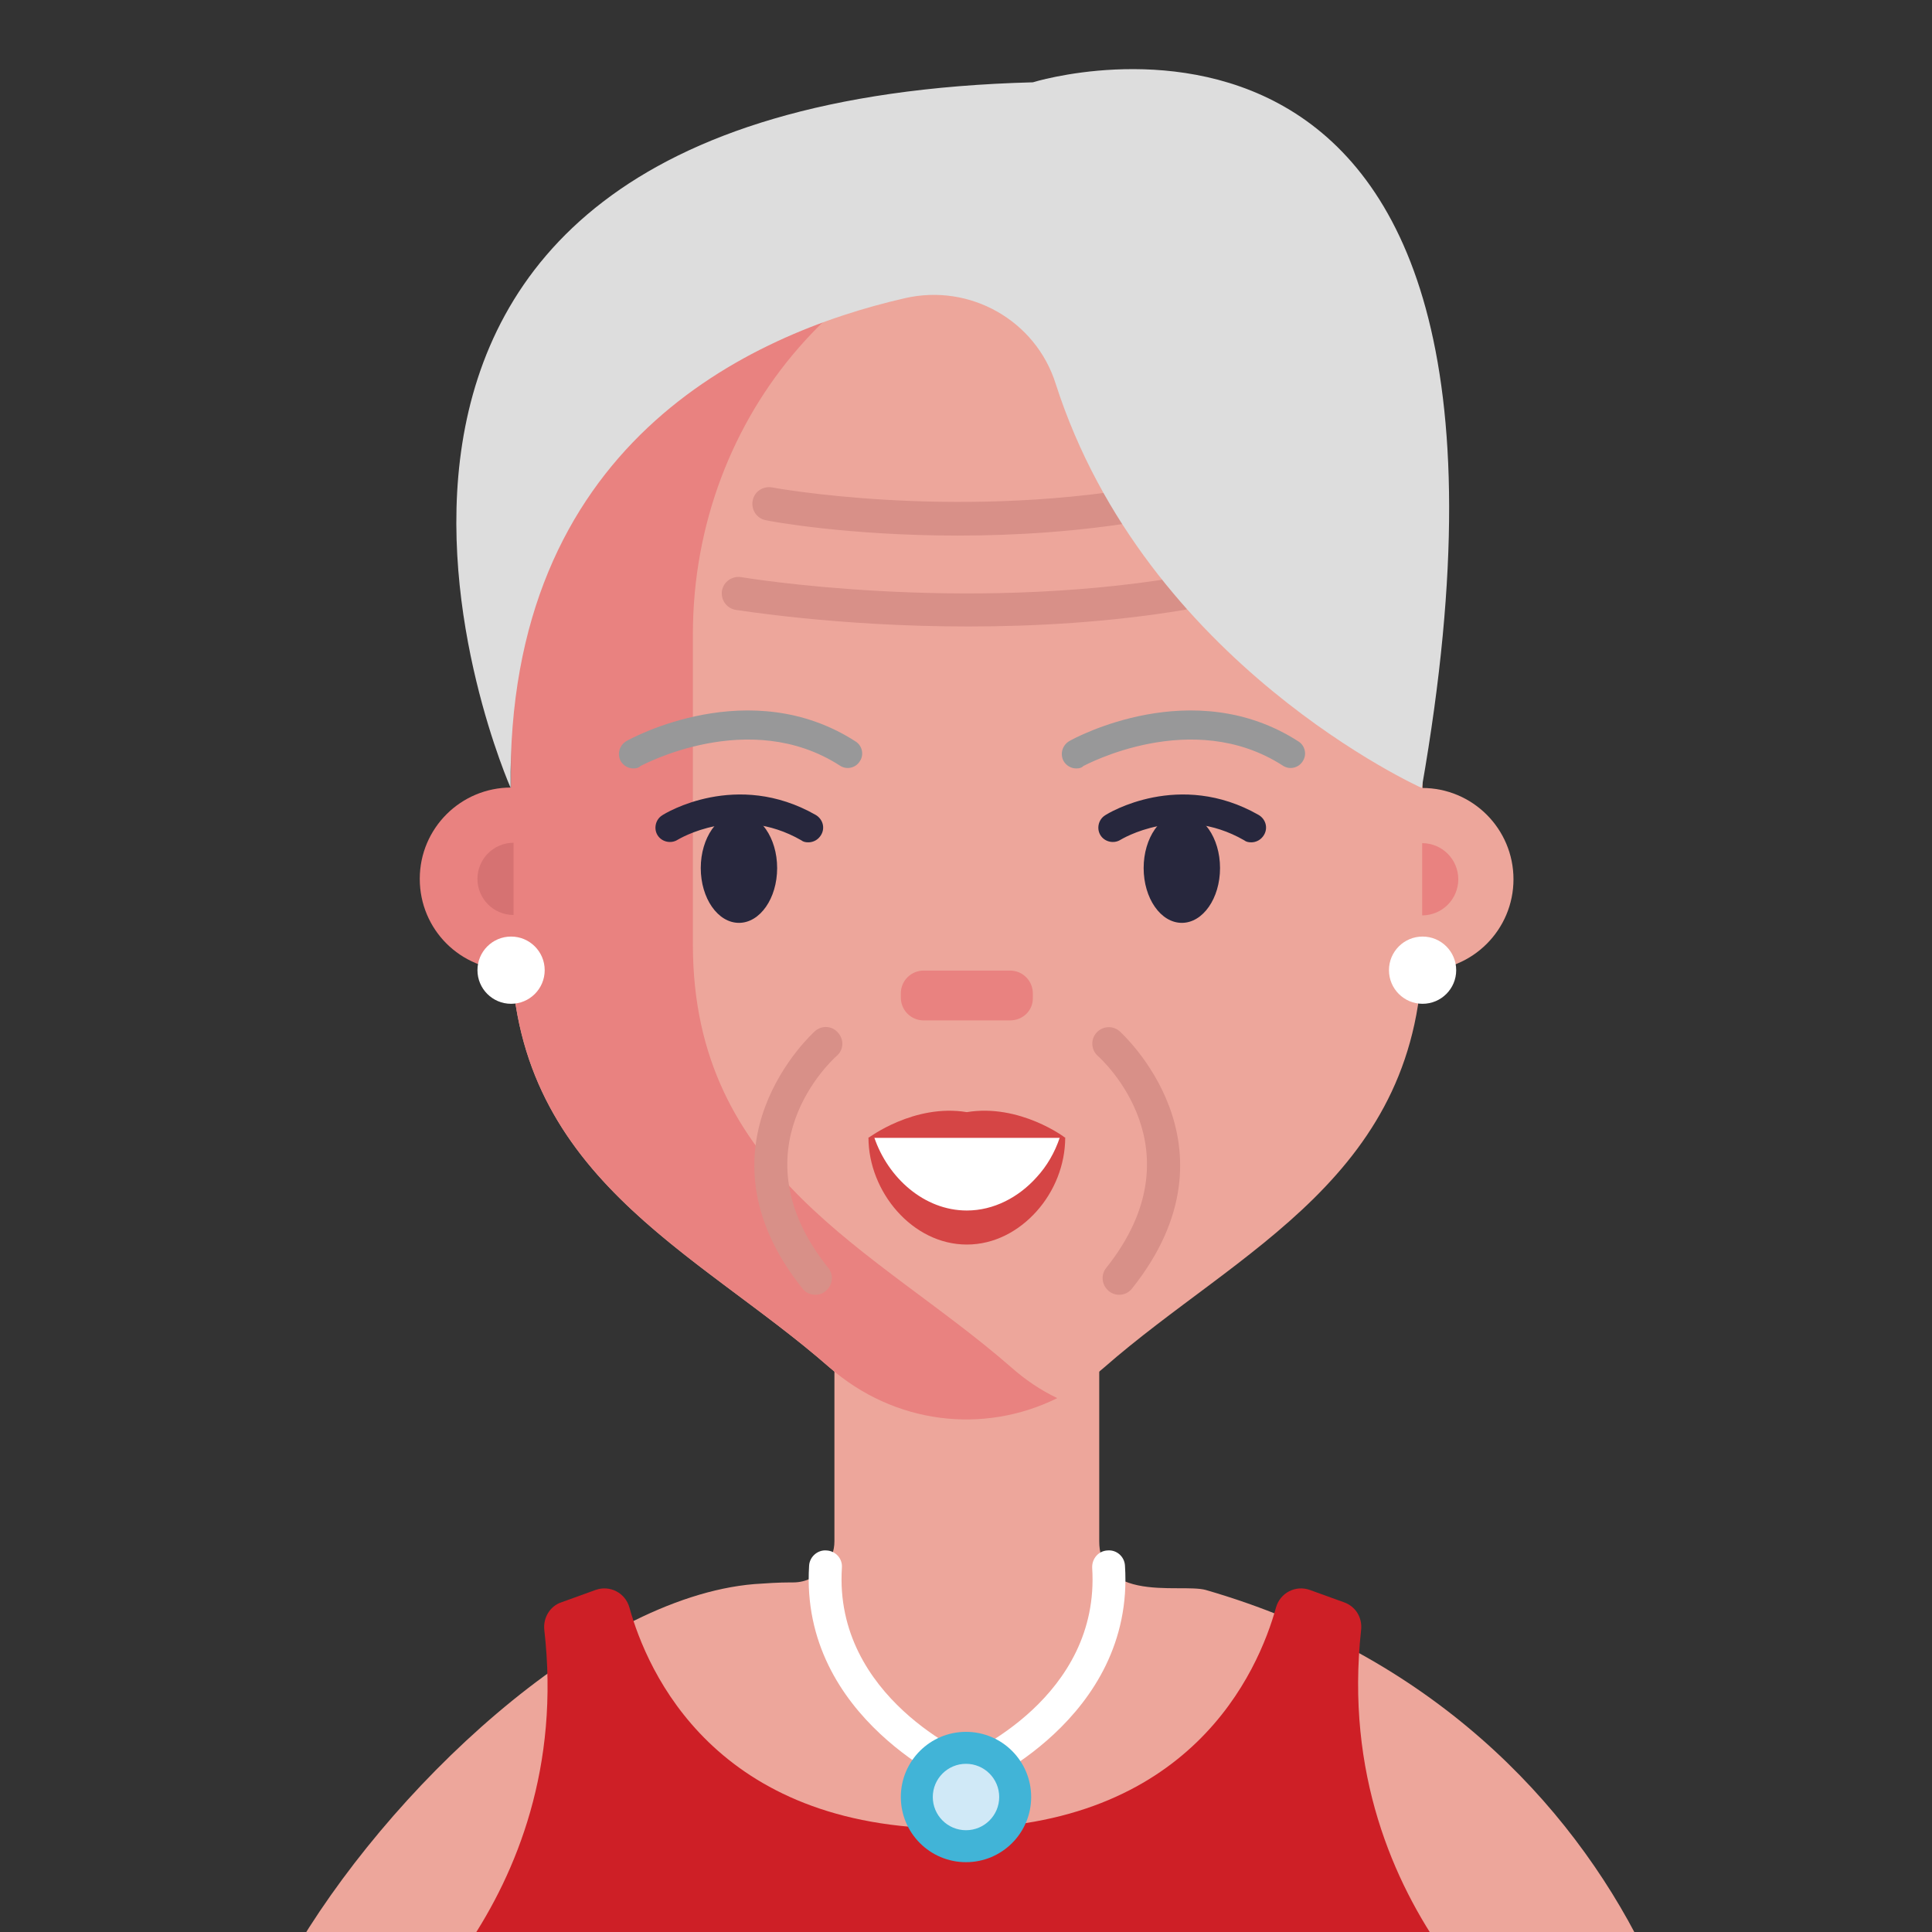 <?xml version="1.0" encoding="UTF-8"?><svg id="Layer_1" xmlns="http://www.w3.org/2000/svg" viewBox="0 0 160 160"><rect x="0" y="0" width="160" height="160" fill="#333333" stroke="none"/><defs><style>.cls-1{fill:#e98280;}.cls-2{fill:#d89088;}.cls-3{fill:#41b4d7;}.cls-4{fill:#d54545;}.cls-5{fill:#989899;}.cls-6{fill:#d67272;}.cls-7{fill:#ddd;}.cls-8{fill:#fff;}.cls-9{fill:#ce1f26;}.cls-10{fill:#d0e9f7;}.cls-11{fill:#eda69b;}.cls-12{fill:#27273d;}</style></defs><g id="Avatars"><g id="Artboard"><g id="Women"><g id="Old-People-Avatar_15"><path id="Path" class="cls-11" d="M131,169.268c-4.159,3.128-6.691-9.791-11.366-7.419-3.713,1.891-7.597,3.506-11.584,4.847h-56.1c-4.572-1.547-7.756-2.194-11.95-4.428-4.091-2.166-7.322,11.75-11,9l-5-9c8-14,24.891-29.947,38.469-31.081.997-.069,1.994-.138,3.025-.138h.206c1.066,0,2.028-.516,2.647-1.306.481-.584.756-1.306.756-2.097v-18.597h21.931v18.597c0,.928.241,1.616.619,2.166,1.169,1.65,3.781,1.719,5.844,1.719.963,0,1.822,0,2.338.137,18.666,5.397,30.166,17.6,36.166,29.6l-5,8Z"/><path id="Path-2" class="cls-11" d="M117.813,52.536v25.678c0,19.147-15.228,25.266-26.366,35.028-6.6,5.809-16.156,5.809-22.756,0-11.103-9.728-26.366-15.881-26.366-35.028v-25.678c0-19.319,14.747-34.959,32.966-34.959h9.556c18.219,0,32.966,15.675,32.966,34.959Z"/><path id="Path-3" class="cls-1" d="M57.381,78.215v-25.678c0-18.322,13.303-33.378,30.216-34.856-.894-.103-1.822-.138-2.75-.138h-9.556c-18.219,0-32.966,15.675-32.966,34.959v12.719c-4.159,0-7.562,3.369-7.562,7.562s3.369,7.562,7.562,7.562h.069c1.1,17.463,15.572,23.513,26.262,32.863,5.397,4.744,12.788,5.603,18.906,2.578-1.375-.653-2.647-1.513-3.85-2.578-11.103-9.694-26.331-15.847-26.331-34.994Z"/><circle id="Oval" class="cls-11" cx="117.778" cy="72.818" r="7.562"/><path class="cls-5" d="M52.466,63.64c-.412,0-.825-.206-1.066-.619-.309-.584-.103-1.306.481-1.65.412-.241,10.244-5.603,18.975.034.55.344.722,1.1.344,1.65-.344.55-1.1.722-1.65.344-7.528-4.847-16.397,0-16.5.034-.172.172-.378.206-.584.206Z"/><path class="cls-5" d="M89.144,63.64c-.412,0-.825-.206-1.066-.619-.309-.584-.103-1.306.481-1.65.412-.241,10.244-5.603,18.975.034.55.344.722,1.1.344,1.65-.344.55-1.1.722-1.65.344-7.528-4.847-16.397,0-16.5.034-.172.172-.378.206-.584.206Z"/><path id="Path-4" class="cls-1" d="M83.644,84.505h-7.15c-1.066,0-1.891-.859-1.891-1.891v-.344c0-1.066.859-1.891,1.891-1.891h7.15c1.066,0,1.891.859,1.891,1.891v.344c.034,1.066-.825,1.891-1.891,1.891Z"/><path id="Path-5" class="cls-6" d="M42.531,69.793c-1.65,0-2.991,1.341-2.991,2.991s1.341,2.991,2.991,2.991v-5.981Z"/><path id="Path-6" class="cls-1" d="M117.778,75.808c1.65,0,2.991-1.341,2.991-2.991s-1.341-2.991-2.991-2.991v5.981Z"/><path class="cls-2" d="M80.172,51.883c-10.931,0-19.113-1.375-19.25-1.375-.756-.138-1.238-.825-1.134-1.581.138-.756.825-1.238,1.581-1.134.172.034,18.15,3.025,36.266,0,.756-.138,1.444.378,1.581,1.134.138.756-.378,1.444-1.134,1.581-6.188,1.031-12.409,1.375-17.909,1.375Z"/><path class="cls-2" d="M79.347,44.355c-9.075,0-15.503-1.169-15.916-1.272-.756-.138-1.238-.859-1.1-1.616.138-.756.859-1.238,1.616-1.1.138.034,14.644,2.681,30.559,0,.756-.138,1.444.378,1.581,1.134.137.756-.378,1.444-1.134,1.581-5.569.963-10.931,1.272-15.606,1.272Z"/><path class="cls-2" d="M67.522,107.227c-.412,0-.791-.172-1.066-.516-9.488-11.894.928-21.209,1.031-21.312.584-.516,1.444-.447,1.925.138.516.584.447,1.444-.138,1.925h0c-.344.309-8.525,7.734-.688,17.531.481.584.378,1.444-.206,1.925-.275.241-.584.309-.859.309Z"/><path class="cls-2" d="M92.684,107.227c-.309,0-.619-.103-.859-.309-.584-.481-.688-1.341-.206-1.925,7.803-9.797-.344-17.222-.688-17.531-.584-.516-.619-1.375-.138-1.925.516-.584,1.375-.619,1.925-.138.103.103,10.519,9.419,1.031,21.312-.275.344-.653.516-1.066.516Z"/><ellipse id="Oval-2" class="cls-12" cx="61.197" cy="71.89" rx="3.163" ry="4.537"/><ellipse id="Oval-3" class="cls-12" cx="97.875" cy="71.89" rx="3.163" ry="4.537"/><path class="cls-12" d="M66.937,69.758c-.206,0-.412-.034-.584-.172-5.328-3.059-10.175-.069-10.244-.034-.55.344-1.306.172-1.65-.378-.344-.55-.172-1.306.378-1.65.241-.172,6.153-3.781,12.719-.034.584.344.791,1.066.447,1.65-.241.412-.653.619-1.066.619Z"/><path class="cls-12" d="M103.616,69.758c-.206,0-.412-.034-.584-.172-5.328-3.059-10.175-.069-10.244-.034-.55.344-1.306.172-1.65-.378-.344-.55-.172-1.306.378-1.65.241-.172,6.153-3.781,12.719-.034.584.344.791,1.066.447,1.65-.241.412-.653.619-1.066.619Z"/><circle id="Oval-4" class="cls-8" cx="42.325" cy="80.346" r="2.784"/><circle id="Oval-5" class="cls-8" cx="117.812" cy="80.346" r="2.784"/><path id="Path-7" class="cls-7" d="M74.947,24.693c-12.925,2.956-33.034,12.134-32.656,40.562,0,0-25.094-56.65,43.244-58.438,0,0,44.928-14.025,32.209,58.438,0,0-22.859-10.244-30.319-33.481-1.65-5.225-7.081-8.319-12.478-7.081Z"/><path id="Path-8" class="cls-8" d="M72.266,94.199c0,4.125,3.644,8.147,8.147,8.147h0c4.503,0,7.528-4.022,7.528-8.147h-15.675Z"/><path id="Path-9" class="cls-4" d="M88.216,94.199c0,2.269-.894,4.469-2.372,6.119s-3.506,2.75-5.775,2.75c-4.503,0-8.147-4.366-8.147-8.869h.481c1.134,3.334,4.125,6.05,7.666,6.05,2.234,0,4.297-1.1,5.775-2.75.859-.928,1.512-2.062,1.925-3.3h.447Z"/><path id="Path-10" class="cls-4" d="M80.069,92.102c-4.366-.722-8.147,2.131-8.147,2.131h16.294c0-.034-3.781-2.853-8.147-2.131Z"/><path id="Path-11" class="cls-9" d="M119.634,161.849c-11.928,6.016-25.369,9.419-39.634,9.419-14.884,0-28.909-3.712-41.216-10.244,3.987-5.947,7.597-14.678,6.291-26.056-.103-.997.481-1.959,1.409-2.269l2.853-1.031c1.169-.412,2.441.241,2.784,1.444,1.478,5.328,7.081,18.322,26.778,18.322s25.3-12.994,26.778-18.322c.344-1.203,1.616-1.856,2.784-1.444l2.853,1.031c.963.344,1.512,1.272,1.409,2.269-1.306,11.928,2.716,20.934,6.909,26.881Z"/><path class="cls-8" d="M80,148.133c-.172,0-.344-.034-.516-.103-.138-.069-13.269-5.638-12.478-18.356.034-.756.722-1.341,1.444-1.272.756.034,1.341.688,1.272,1.444-.688,10.759,10.656,15.606,10.794,15.641.688.275,1.031,1.1.756,1.788-.206.55-.722.859-1.272.859Z"/><path class="cls-8" d="M80.172,148.133c-.55,0-1.066-.309-1.272-.859-.275-.688.034-1.512.756-1.788.481-.206,11.481-4.916,10.794-15.641-.034-.756.516-1.409,1.272-1.444.756-.069,1.409.516,1.444,1.272.825,12.719-12.341,18.322-12.478,18.356-.172.069-.344.103-.516.103Z"/><circle id="Oval-6" class="cls-3" cx="80" cy="148.821" r="5.397"/><circle id="Oval-7" class="cls-10" cx="80" cy="148.821" r="2.75"/></g></g></g></g></svg>